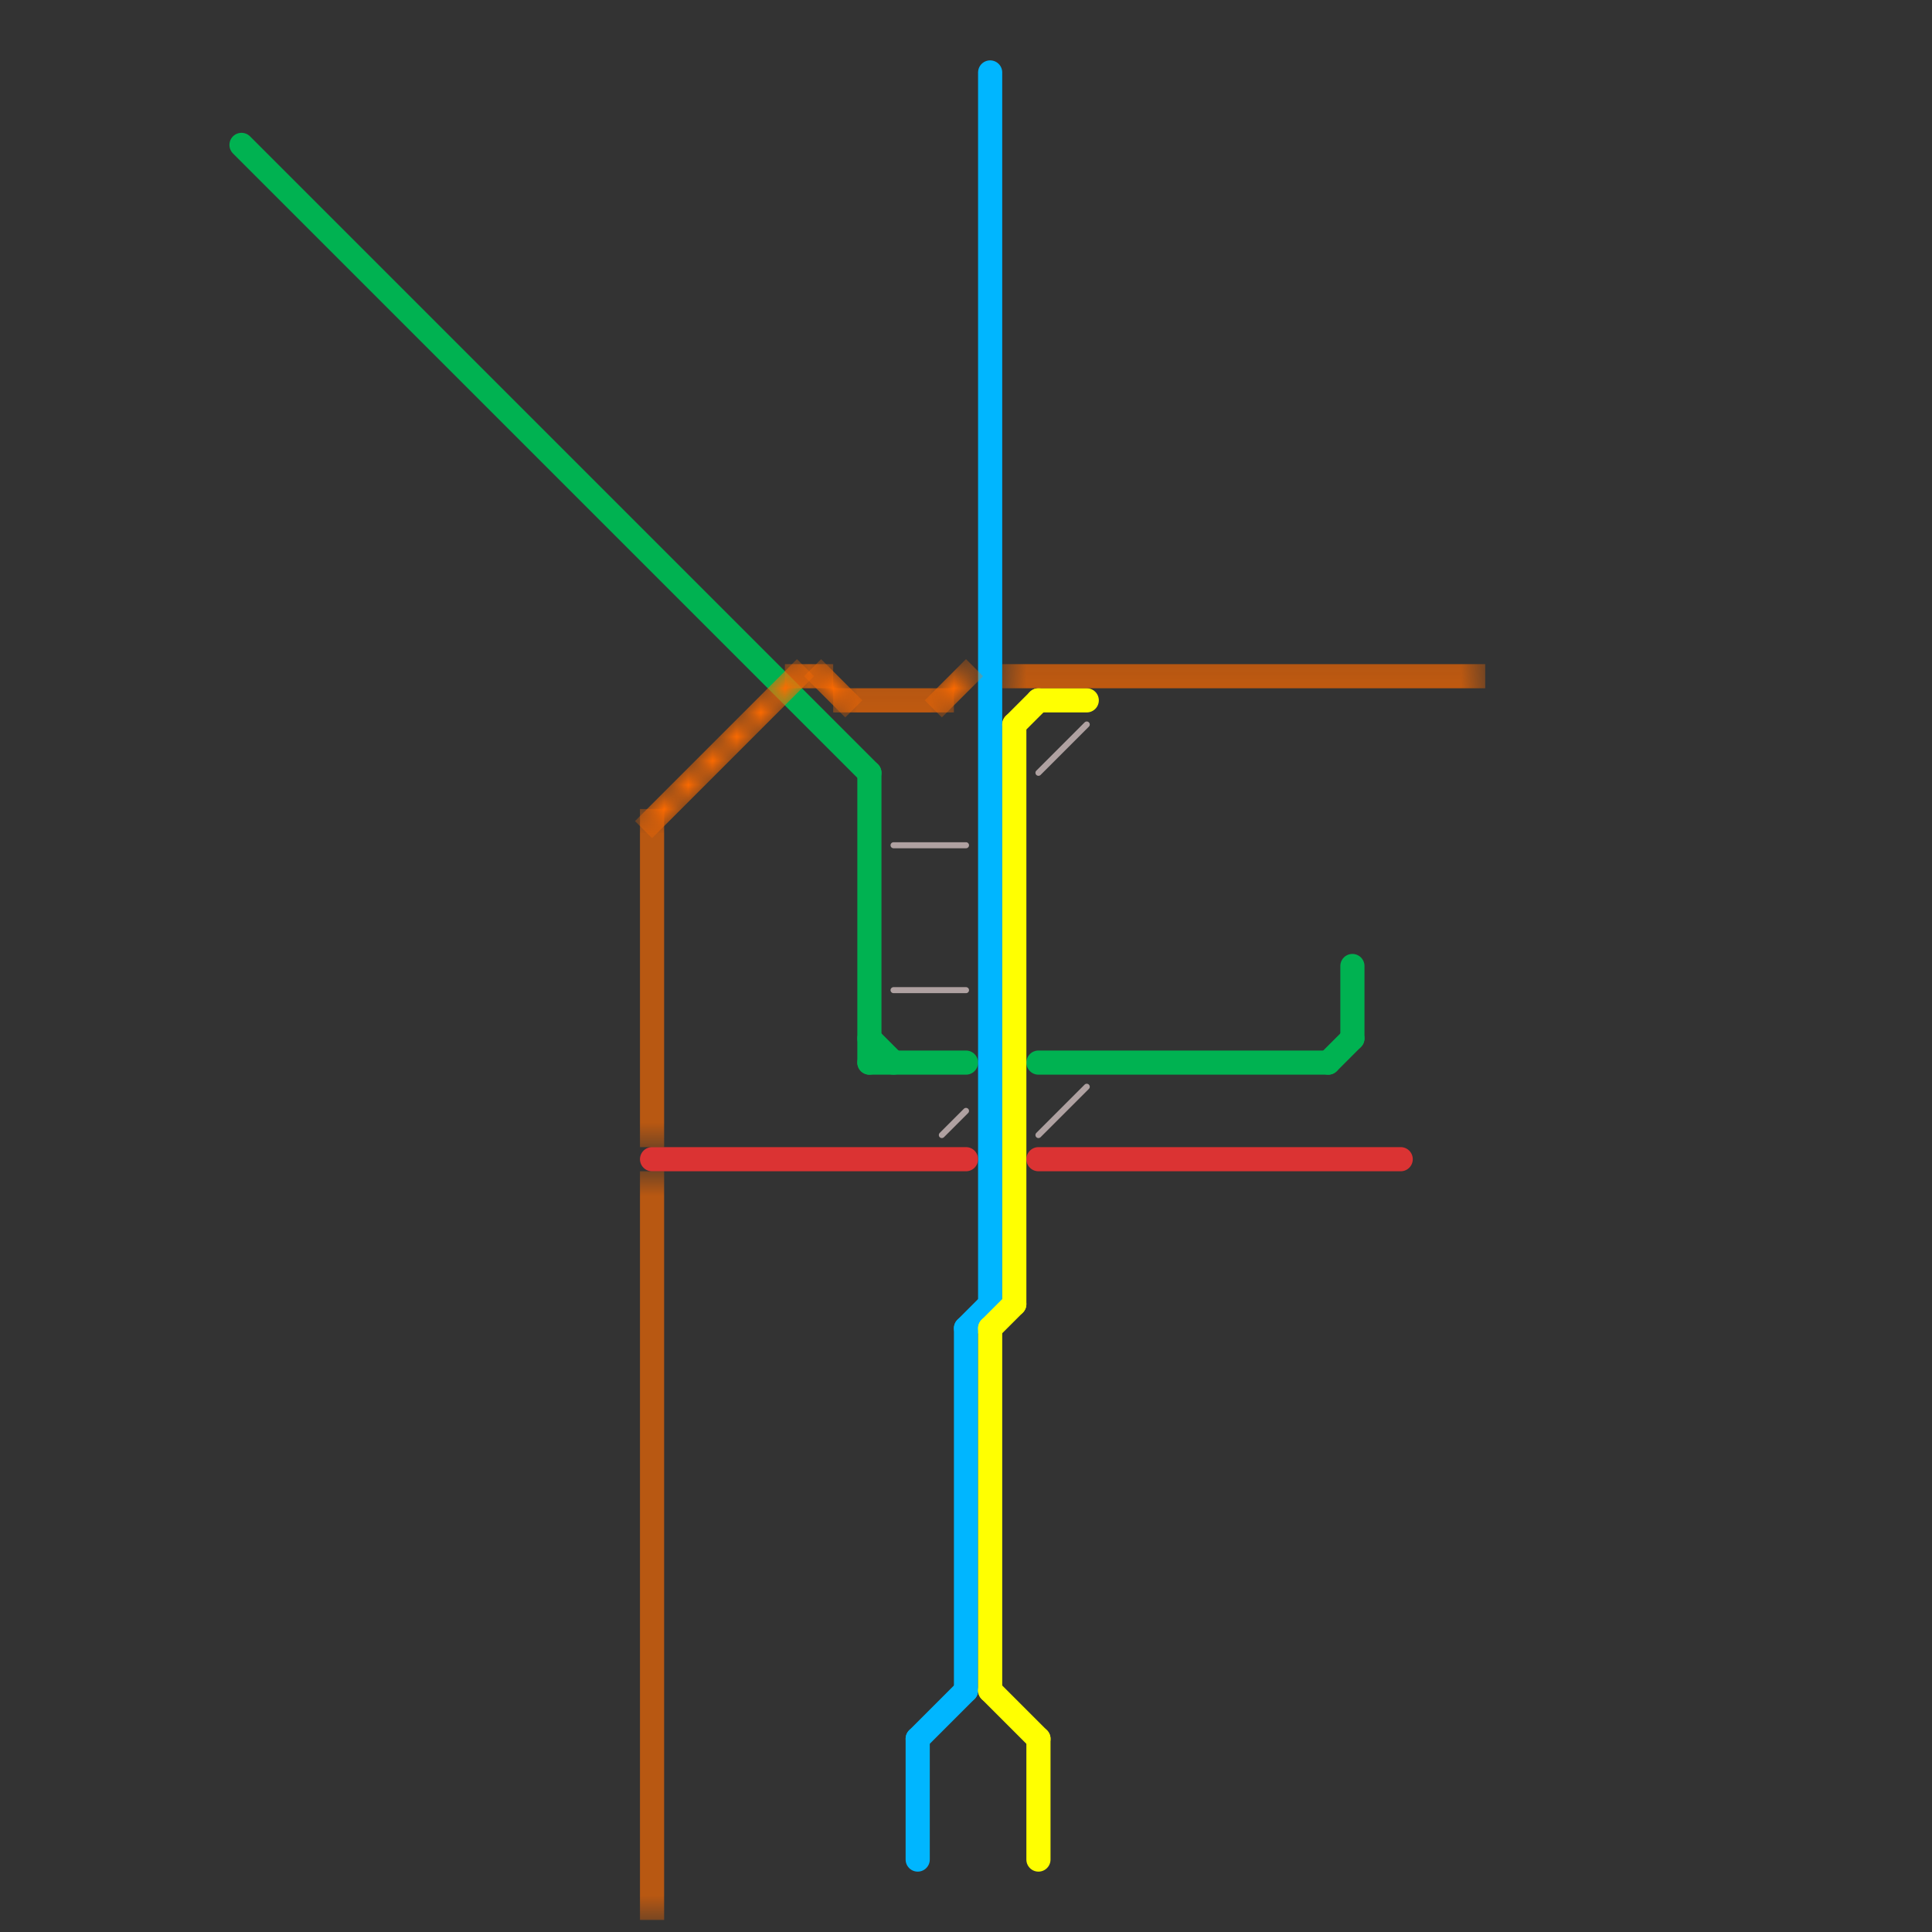
<svg version="1.1" xmlns="http://www.w3.org/2000/svg" viewBox="0 0 80 80">
<rect x="0" y="0" width="80" height="80" fill="#333333" stroke="none"/>
<style>text { font: 1px Helvetica; font-weight: 600; white-space: pre; dominant-baseline: central; } line { stroke-width: 1; fill: none; stroke-linecap: round; stroke-linejoin: round; } .c0 { stroke: #00b251 } .c1 { stroke: #00b6ff } .c2 { stroke: #ffff01 } .c3 { stroke: #db3333 } .c4 { stroke: #afa1a1 } .c5 { stroke: #ff6b00 } .lh1 { stroke-width: 0.6; stroke-linecap: square; }.w1 { stroke-width: 1; }.w4 { stroke-width: .25; }.l13 { stroke-linecap: square; }</style><defs><g id="ct-xf"><circle r="0.5" fill="#fff" stroke="#000" stroke-width="0.2"/></g><g id="ct"><circle r="0.5" fill="#fff" stroke="#000" stroke-width="0.1"/></g></defs><line class="c0 " x1="36" y1="44" x2="40" y2="44"/><line class="c0 " x1="36" y1="32" x2="36" y2="44"/><line class="c0 " x1="10" y1="6" x2="36" y2="32"/><line class="c0 " x1="36" y1="43" x2="37" y2="44"/><line class="c0 " x1="56" y1="40" x2="56" y2="43"/><line class="c0 " x1="43" y1="44" x2="55" y2="44"/><line class="c0 " x1="55" y1="44" x2="56" y2="43"/><line class="c1 " x1="40" y1="55" x2="41" y2="54"/><line class="c1 " x1="40" y1="55" x2="40" y2="70"/><line class="c1 " x1="38" y1="72" x2="40" y2="70"/><line class="c1 " x1="38" y1="72" x2="38" y2="77"/><line class="c1 " x1="41" y1="3" x2="41" y2="54"/><line class="c2 " x1="43" y1="72" x2="43" y2="77"/><line class="c2 " x1="42" y1="30" x2="43" y2="29"/><line class="c2 " x1="41" y1="55" x2="42" y2="54"/><line class="c2 " x1="43" y1="29" x2="45" y2="29"/><line class="c2 " x1="41" y1="55" x2="41" y2="70"/><line class="c2 " x1="41" y1="70" x2="43" y2="72"/><line class="c2 " x1="42" y1="30" x2="42" y2="54"/><line class="c3 " x1="43" y1="48" x2="58" y2="48"/><line class="c3 " x1="27" y1="48" x2="40" y2="48"/><line class="c4 w4" x1="43" y1="47" x2="45" y2="45"/><line class="c4 w4" x1="43" y1="32" x2="45" y2="30"/><line class="c4 w4" x1="37" y1="35" x2="40" y2="35"/><line class="c4 w4" x1="39" y1="47" x2="40" y2="46"/><line class="c4 w4" x1="37" y1="41" x2="40" y2="41"/><mask id="k6-1-1" maskUnits="userSpaceOnUse"><line class="l13" x1="27" y1="34" x2="27" y2="47" stroke="#fff"/><line class="lh1" x1="27" y1="34" x2="27" y2="47" stroke="#000"/></mask><line class="c5 l13" x1="27" y1="34" x2="27" y2="47" mask="url(#k6-1-1)"/><mask id="k6-1-2" maskUnits="userSpaceOnUse"><line class="l13" x1="35" y1="29" x2="39" y2="29" stroke="#fff"/><line class="lh1" x1="35" y1="29" x2="39" y2="29" stroke="#000"/></mask><line class="c5 l13" x1="35" y1="29" x2="39" y2="29" mask="url(#k6-1-2)"/><mask id="k6-1-3" maskUnits="userSpaceOnUse"><line class="l13" x1="39" y1="29" x2="40" y2="28" stroke="#fff"/><line class="lh1" x1="39" y1="29" x2="40" y2="28" stroke="#000"/></mask><line class="c5 l13" x1="39" y1="29" x2="40" y2="28" mask="url(#k6-1-3)"/><mask id="k6-1-4" maskUnits="userSpaceOnUse"><line class="l13" x1="34" y1="28" x2="35" y2="29" stroke="#fff"/><line class="lh1" x1="34" y1="28" x2="35" y2="29" stroke="#000"/></mask><line class="c5 l13" x1="34" y1="28" x2="35" y2="29" mask="url(#k6-1-4)"/><mask id="k6-1-5" maskUnits="userSpaceOnUse"><line class="l13" x1="27" y1="34" x2="33" y2="28" stroke="#fff"/><line class="lh1" x1="27" y1="34" x2="33" y2="28" stroke="#000"/></mask><line class="c5 l13" x1="27" y1="34" x2="33" y2="28" mask="url(#k6-1-5)"/><mask id="k6-1-6" maskUnits="userSpaceOnUse"><line class="l13" x1="33" y1="28" x2="34" y2="28" stroke="#fff"/><line class="lh1" x1="33" y1="28" x2="34" y2="28" stroke="#000"/></mask><line class="c5 l13" x1="33" y1="28" x2="34" y2="28" mask="url(#k6-1-6)"/><mask id="k6-1-7" maskUnits="userSpaceOnUse"><line class="l13" x1="42" y1="28" x2="61" y2="28" stroke="#fff"/><line class="lh1" x1="42" y1="28" x2="61" y2="28" stroke="#000"/></mask><line class="c5 l13" x1="42" y1="28" x2="61" y2="28" mask="url(#k6-1-7)"/><mask id="k6-1-8" maskUnits="userSpaceOnUse"><line class="l13" x1="27" y1="49" x2="27" y2="79" stroke="#fff"/><line class="lh1" x1="27" y1="49" x2="27" y2="79" stroke="#000"/></mask><line class="c5 l13" x1="27" y1="49" x2="27" y2="79" mask="url(#k6-1-8)"/>
</svg>
